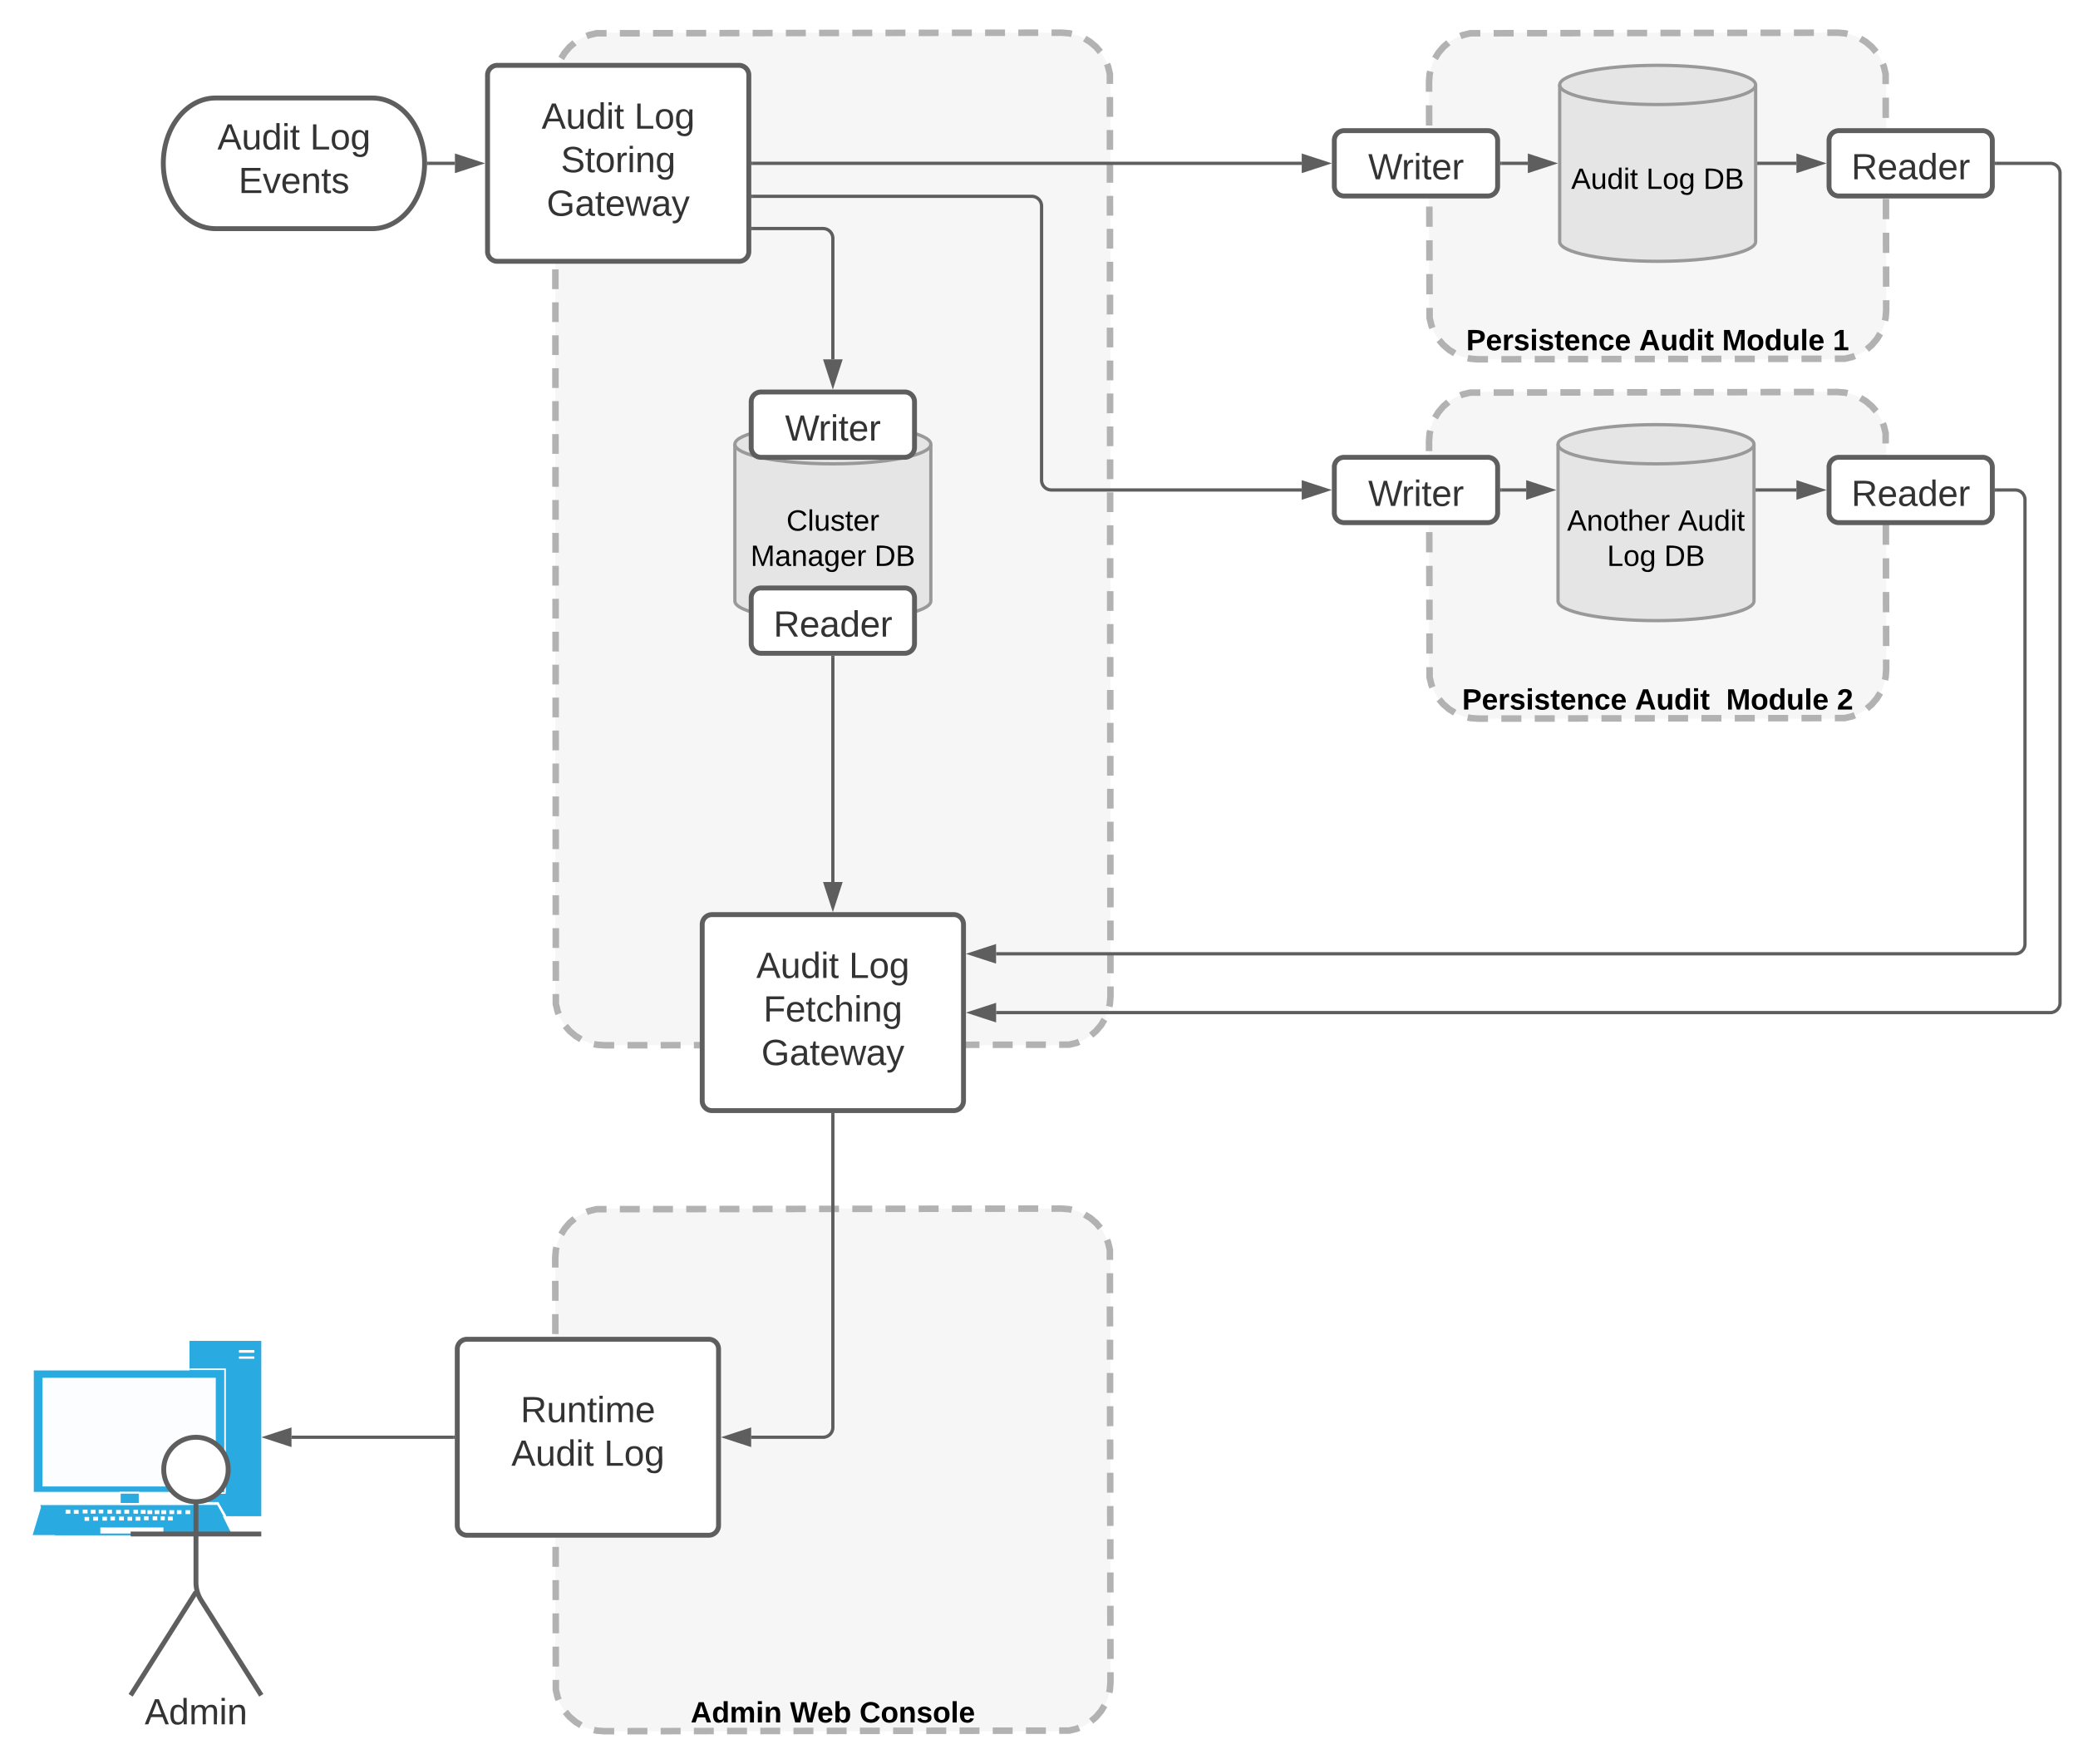 <svg xmlns="http://www.w3.org/2000/svg" xmlns:xlink="http://www.w3.org/1999/xlink" xmlns:lucid="lucid" width="1272.46" height="1080"><g transform="translate(60 -20)" lucid:page-tab-id="kVIkjtVrbhFq"><path d="M-1296 0h2656v1760h-2656z" fill="#fff"/><path d="M280 70a30 30 0 0 1 30-30h280a30 30 0 0 1 30 30v560a30 30 0 0 1-30 30H310a30 30 0 0 1-30-30z" fill="#e5e5e5" fill-opacity=".34"/><path d="M283.64 55.78l2.1-3.4 3.05-3.6 3.03-2.6m7.38-4.08l1.53-.63 4.58-1.1h6.1m8.14-.02h12.2m8.14-.03h12.2m8.13-.02l12.2-.02m8.15 0l12.2-.02m8.13 0l12.2-.03m8.14 0l12.2-.03m8.13 0l12.2-.02m8.14 0l12.2-.03m8.12 0l12.2-.03m8.14 0l12.2-.02m8.13 0l12.2-.03m8.13 0l12.2-.03m8.13 0l12.2-.02m8.14 0L590 40l4.7.37 1.6.38m7.92 2.9l3.4 2.08 3.6 3.06 2.6 3.03m4.08 7.38l.63 1.53 1.1 4.58v6.06m0 8.06l.02 12.1m0 8.07v12.1m.02 8.06v12.1m0 8.07l.02 12.1m0 8.06v12.1m0 8.06v12.1m.02 8.07v12.1m0 8.07l.02 12.1m0 8.07v12.1m.02 8.06v12.1m0 8.07l.02 12.1m0 8.07v12.1m.02 8.07v12.1m0 8.06l.02 12.1m0 8.07v12.1m.02 8.07v12.1m0 8.07l.02 12.1m0 8.07v12.1m.02 8.07v12.1m0 8.07l.02 12.1m0 8.08v12.1m.02 8.06v12.1m0 8.07l.02 12.1m0 8.08v12.1m.02 8.07v12.1m0 8.06l.02 12.12m0 8.06v12.1m.02 8.07V630l-.37 4.7-.38 1.6m-2.9 7.92l-2.08 3.4-3.06 3.6-3.03 2.6m-7.38 4.08l-1.53.63-4.58 1.1h-6.1m-8.14.02h-12.2m-8.14.03h-12.2m-8.13.02l-12.2.02m-8.15 0l-12.2.02m-8.13 0l-12.2.03m-8.14 0l-12.2.03m-8.13 0l-12.2.02m-8.14 0l-12.2.03m-8.12 0l-12.2.03m-8.14 0l-12.2.02m-8.13 0l-12.2.03m-8.13 0l-12.2.03m-8.13 0l-12.2.02m-8.14 0l-6.1.02-4.7-.37-1.6-.38m-7.92-2.9l-3.4-2.08-3.6-3.06-2.6-3.03m-4.08-7.38l-.63-1.53-1.1-4.58v-6.06m0-8.06l-.02-12.1m0-8.07v-12.1m-.02-8.06v-12.1m0-8.07l-.02-12.1m0-8.06v-12.1m0-8.06v-12.1m-.02-8.07v-12.1m0-8.07l-.02-12.1m0-8.07v-12.1m-.02-8.06v-12.1m0-8.07l-.02-12.1m0-8.07v-12.1m-.02-8.07v-12.1m0-8.06l-.02-12.1m0-8.07v-12.1m-.02-8.07v-12.1m0-8.07l-.02-12.1m0-8.07v-12.1m-.02-8.07v-12.1m0-8.07l-.02-12.1m0-8.08v-12.1m-.02-8.06v-12.1m0-8.07l-.02-12.1m0-8.08v-12.1m-.02-8.07v-12.1m0-8.06l-.02-12.12m0-8.06v-12.1m-.02-8.07V70l.37-4.7.38-1.6" stroke="#b2b2b2" stroke-width="4" fill="none"/><path d="M510 388c0 6.63-26.86 12-60 12s-60-5.37-60-12v-96c0-6.63 26.86-12 60-12s60 5.37 60 12z" stroke="#999" stroke-width="2" fill="#e5e5e5"/><path d="M510 292c0 6.63-26.86 12-60 12s-60-5.37-60-12" stroke="#999" stroke-width="2" fill="none"/><use xlink:href="#a" transform="matrix(1,0,0,1,395,309) translate(26.575 35.9)"/><use xlink:href="#b" transform="matrix(1,0,0,1,395,309) translate(4.575 57.5)"/><use xlink:href="#c" transform="matrix(1,0,0,1,395,309) translate(80.475 57.5)"/><path d="M815.06 70a30 30 0 0 1 30-30h220a30 30 0 0 1 30 30v140a30 30 0 0 1-30 30h-220a30 30 0 0 1-30-30z" fill="#e5e5e5" fill-opacity=".34"/><path d="M818.7 55.78l2.1-3.4 3.05-3.6 3.04-2.6m7.37-4.08l1.52-.63 4.57-1.1h6.13m8.17-.02l12.25-.02m8.18-.02h12.25m8.17-.02l12.26-.02m8.17 0l12.25-.03m8.18-.02h12.25m8.17-.02l12.26-.02m8.17-.02l12.25-.02m8.18 0l12.25-.03m8.18-.02l12.26-.02m8.17-.02l12.26-.02m8.18 0l6.12-.02 4.7.37 1.6.38m7.93 2.9l3.4 2.08 3.58 3.06 2.6 3.03m4.08 7.38l.63 1.53 1.1 4.58v6.2m.03 8.28l.03 12.4m.02 8.27l.04 12.4m.02 8.27l.03 12.4m.02 8.27l.02 12.4m.02 8.26l.03 12.4m.02 8.27l.03 12.4m.02 8.27v6.2l-.36 4.7-.4 1.6m-2.88 7.92l-2.1 3.4-3.04 3.6-3.05 2.6m-7.37 4.08l-1.53.63-4.57 1.1h-6.13m-8.17.02l-12.26.02m-8.17.02h-12.25m-8.18.02l-12.25.02m-8.17 0l-12.26.03m-8.17.02H961.5m-8.18.02l-12.25.02m-8.17.02l-12.26.02m-8.17 0l-12.25.03m-8.18.02l-12.25.02m-8.18.02l-12.26.02m-8.17 0l-6.14.02-4.7-.37-1.6-.38m-7.92-2.9l-3.4-2.08-3.6-3.06-2.6-3.03m-4.08-7.38l-.63-1.53-1.1-4.58v-6.2m-.03-8.28l-.04-12.4m-.02-8.27l-.03-12.4m0-8.27l-.04-12.4m-.02-8.27l-.03-12.4m-.02-8.26l-.03-12.4m-.02-8.27l-.03-12.4m-.02-8.27l-.02-6.2.37-4.7.4-1.6" stroke="#b2b2b2" stroke-width="4" fill="none"/><use xlink:href="#d" transform="matrix(1,0,0,1,820.063,45) translate(17.755 189.437)"/><use xlink:href="#e" transform="matrix(1,0,0,1,820.063,45) translate(123.655 189.437)"/><use xlink:href="#f" transform="matrix(1,0,0,1,820.063,45) translate(174.455 189.437)"/><use xlink:href="#g" transform="matrix(1,0,0,1,820.063,45) translate(242.255 189.437)"/><path d="M815.06 290a30 30 0 0 1 30-30h220a30 30 0 0 1 30 30v140a30 30 0 0 1-30 30h-220a30 30 0 0 1-30-30z" fill="#e5e5e5" fill-opacity=".34"/><path d="M818.7 275.78l2.1-3.4 3.05-3.6 3.04-2.6m7.37-4.08l1.52-.63 4.57-1.1h6.13m8.17-.02l12.25-.02m8.18-.02h12.25m8.17-.02l12.26-.02m8.17 0l12.25-.03m8.18-.02h12.25m8.17-.02l12.26-.02m8.17-.02l12.25-.02m8.18 0l12.25-.03m8.18-.02l12.26-.02m8.17-.02l12.26-.02m8.18 0l6.12-.02 4.7.37 1.6.38m7.93 2.9l3.4 2.08 3.58 3.06 2.6 3.03m4.08 7.38l.63 1.53 1.1 4.58v6.2m.03 8.28l.03 12.4m.02 8.27l.04 12.4m.02 8.27l.03 12.4m.02 8.27l.02 12.4m.02 8.26l.03 12.4m.02 8.27l.03 12.4m.02 8.27v6.2l-.36 4.7-.4 1.6m-2.88 7.92l-2.1 3.4-3.04 3.6-3.05 2.6m-7.37 4.08l-1.53.63-4.57 1.1h-6.13m-8.17.02l-12.26.02m-8.17.02h-12.25m-8.18.02l-12.25.02m-8.17 0l-12.26.03m-8.17.02H961.5m-8.18.02l-12.25.02m-8.17.02l-12.26.02m-8.17 0l-12.25.03m-8.18.02l-12.25.02m-8.18.02l-12.26.02m-8.17 0l-6.14.02-4.7-.37-1.6-.38m-7.92-2.9l-3.4-2.08-3.6-3.06-2.6-3.03m-4.08-7.38l-.63-1.53-1.1-4.58v-6.2m-.03-8.28l-.04-12.4m-.02-8.27l-.03-12.4m0-8.27l-.04-12.4m-.02-8.27l-.03-12.4m-.02-8.26l-.03-12.4m-.02-8.27l-.03-12.4m-.02-8.27l-.02-6.2.37-4.7.4-1.6" stroke="#b2b2b2" stroke-width="4" fill="none"/><use xlink:href="#d" transform="matrix(1,0,0,1,820.063,265) translate(15.255 189.437)"/><use xlink:href="#h" transform="matrix(1,0,0,1,820.063,265) translate(121.155 189.437)"/><use xlink:href="#f" transform="matrix(1,0,0,1,820.063,265) translate(176.955 189.437)"/><use xlink:href="#i" transform="matrix(1,0,0,1,820.063,265) translate(244.755 189.437)"/><path d="M238.54 66a6 6 0 0 1 6-6h148a6 6 0 0 1 6 6v108a6 6 0 0 1-6 6h-148a6 6 0 0 1-6-6z" stroke="#5e5e5e" stroke-width="3" fill="#fff"/><use xlink:href="#j" transform="matrix(1,0,0,1,250.537,72) translate(21.117 26.778)"/><use xlink:href="#k" transform="matrix(1,0,0,1,250.537,72) translate(77.846 26.778)"/><use xlink:href="#l" transform="matrix(1,0,0,1,250.537,72) translate(32.877 53.444)"/><use xlink:href="#m" transform="matrix(1,0,0,1,250.537,72) translate(24.204 80.111)"/><path d="M401.03 159.93H444a6 6 0 0 1 6 6v74.1" stroke="#5e5e5e" stroke-width="2" fill="none"/><path d="M401.05 160.93h-1.02v-2h1.02z" stroke="#5e5e5e" stroke-width=".05" fill="#5e5e5e"/><path d="M450 255.3l-4.64-14.27h9.28z" stroke="#5e5e5e" stroke-width="2" fill="#5e5e5e"/><path d="M1015.06 168c0 6.63-26.86 12-60 12-33.13 0-60-5.37-60-12V72c0-6.63 26.87-12 60-12 33.14 0 60 5.37 60 12z" stroke="#999" stroke-width="2" fill="#e5e5e5"/><path d="M1015.06 72c0 6.63-26.86 12-60 12-33.13 0-60-5.37-60-12" stroke="#999" stroke-width="2" fill="none"/><use xlink:href="#n" transform="matrix(1,0,0,1,900.063,89) translate(2.05 46.65)"/><use xlink:href="#o" transform="matrix(1,0,0,1,900.063,89) translate(48 46.65)"/><use xlink:href="#p" transform="matrix(1,0,0,1,900.063,89) translate(83 46.65)"/><path d="M1014.06 388c0 6.63-26.86 12-60 12s-60-5.37-60-12v-96c0-6.63 26.86-12 60-12s60 5.37 60 12z" stroke="#999" stroke-width="2" fill="#e5e5e5"/><path d="M1014.06 292c0 6.63-26.86 12-60 12s-60-5.37-60-12" stroke="#999" stroke-width="2" fill="none"/><use xlink:href="#q" transform="matrix(1,0,0,1,899.058,309) translate(0.55 35.9)"/><use xlink:href="#r" transform="matrix(1,0,0,1,899.058,309) translate(68.5 35.9)"/><use xlink:href="#o" transform="matrix(1,0,0,1,899.058,309) translate(25.025 57.5)"/><use xlink:href="#p" transform="matrix(1,0,0,1,899.058,309) translate(60.025 57.5)"/><path d="M757.07 106a6 6 0 0 1 6-6h88a6 6 0 0 1 6 6v28a6 6 0 0 1-6 6h-88a6 6 0 0 1-6-6z" stroke="#5e5e5e" stroke-width="3" fill="#fff"/><use xlink:href="#s" transform="matrix(1,0,0,1,769.073,112) translate(8.71 17.778)"/><path d="M757.07 306a6 6 0 0 1 6-6h88a6 6 0 0 1 6 6v28a6 6 0 0 1-6 6h-88a6 6 0 0 1-6-6z" stroke="#5e5e5e" stroke-width="3" fill="#fff"/><use xlink:href="#s" transform="matrix(1,0,0,1,769.073,312) translate(8.71 17.778)"/><path d="M859.54 320h15.02" stroke="#5e5e5e" stroke-width="2" fill="none"/><path d="M859.56 321h-1.02v-2h1.02z" stroke="#5e5e5e" stroke-width=".05" fill="#5e5e5e"/><path d="M889.82 320l-14.26 4.64v-9.28z" stroke="#5e5e5e" stroke-width="2" fill="#5e5e5e"/><path d="M859.54 120h16.02" stroke="#5e5e5e" stroke-width="2" fill="none"/><path d="M859.56 121h-1.02v-2h1.02z" stroke="#5e5e5e" stroke-width=".05" fill="#5e5e5e"/><path d="M890.83 120l-14.27 4.64v-9.28z" stroke="#5e5e5e" stroke-width="2" fill="#5e5e5e"/><path d="M401 120h336.1" stroke="#5e5e5e" stroke-width="2" fill="none"/><path d="M401.03 121H400v-2h1.03z" stroke="#5e5e5e" stroke-width=".05" fill="#5e5e5e"/><path d="M752.37 120l-14.26 4.64v-9.28z" stroke="#5e5e5e" stroke-width="2" fill="#5e5e5e"/><path d="M401 140.2h170.8a6 6 0 0 1 6 6V314a6 6 0 0 0 6 6h153.3" stroke="#5e5e5e" stroke-width="2" fill="none"/><path d="M401.04 141.2H400v-2h1.04z" stroke="#5e5e5e" stroke-width=".05" fill="#5e5e5e"/><path d="M752.37 320l-14.26 4.64v-9.28z" stroke="#5e5e5e" stroke-width="2" fill="#5e5e5e"/><path d="M168 80c17.67 0 32 17.9 32 40s-14.33 40-32 40H72c-17.67 0-32-17.9-32-40s14.33-40 32-40z" stroke="#5e5e5e" stroke-width="3" fill="#fff"/><use xlink:href="#t" transform="matrix(1,0,0,1,45,85) translate(28.122 26.528)"/><use xlink:href="#u" transform="matrix(1,0,0,1,45,85) translate(84.851 26.528)"/><use xlink:href="#v" transform="matrix(1,0,0,1,45,85) translate(41.054 53.194)"/><path d="M202.5 120h16.07" stroke="#5e5e5e" stroke-width="2" fill="none"/><path d="M202.53 121h-1.1l.07-.98-.03-1.02h1.06z" stroke="#5e5e5e" stroke-width=".05" fill="#5e5e5e"/><path d="M233.84 120l-14.27 4.64v-9.28z" stroke="#5e5e5e" stroke-width="2" fill="#5e5e5e"/><path d="M1060 106a6 6 0 0 1 6-6h88a6 6 0 0 1 6 6v28a6 6 0 0 1-6 6h-88a6 6 0 0 1-6-6z" stroke="#5e5e5e" stroke-width="3" fill="#fff"/><use xlink:href="#w" transform="matrix(1,0,0,1,1072,112) translate(1.642 17.778)"/><path d="M400 266a6 6 0 0 1 6-6h88a6 6 0 0 1 6 6v28a6 6 0 0 1-6 6h-88a6 6 0 0 1-6-6z" stroke="#5e5e5e" stroke-width="3" fill="#fff"/><use xlink:href="#s" transform="matrix(1,0,0,1,412,272) translate(8.71 17.778)"/><path d="M1060 306a6 6 0 0 1 6-6h88a6 6 0 0 1 6 6v28a6 6 0 0 1-6 6h-88a6 6 0 0 1-6-6z" stroke="#5e5e5e" stroke-width="3" fill="#fff"/><use xlink:href="#w" transform="matrix(1,0,0,1,1072,312) translate(1.642 17.778)"/><path d="M400 386a6 6 0 0 1 6-6h88a6 6 0 0 1 6 6v28a6 6 0 0 1-6 6h-88a6 6 0 0 1-6-6z" stroke="#5e5e5e" stroke-width="3" fill="#fff"/><use xlink:href="#w" transform="matrix(1,0,0,1,412,392) translate(1.642 17.778)"/><path d="M1162.46 320H1174a6 6 0 0 1 6 6v272a6 6 0 0 1-6 6H549.94" stroke="#5e5e5e" stroke-width="2" fill="none"/><path d="M1162.5 321h-1.03v-2h1.02z" stroke="#5e5e5e" stroke-width=".05" fill="#5e5e5e"/><path d="M534.67 604l14.27-4.63v9.27z" stroke="#5e5e5e" stroke-width="2" fill="#5e5e5e"/><path d="M1162.46 120h33a6 6 0 0 1 6 6v508a6 6 0 0 1-6 6h-645.5" stroke="#5e5e5e" stroke-width="2" fill="none"/><path d="M1162.5 121h-1.03v-2h1.02z" stroke="#5e5e5e" stroke-width=".05" fill="#5e5e5e"/><path d="M534.7 640l14.27-4.64v9.28z" stroke="#5e5e5e" stroke-width="2" fill="#5e5e5e"/><path d="M370 586a6 6 0 0 1 6-6h148a6 6 0 0 1 6 6v108a6 6 0 0 1-6 6H376a6 6 0 0 1-6-6z" stroke="#5e5e5e" stroke-width="3" fill="#fff"/><use xlink:href="#j" transform="matrix(1,0,0,1,382,592) translate(21.117 26.778)"/><use xlink:href="#k" transform="matrix(1,0,0,1,382,592) translate(77.846 26.778)"/><use xlink:href="#x" transform="matrix(1,0,0,1,382,592) translate(25.469 53.444)"/><use xlink:href="#m" transform="matrix(1,0,0,1,382,592) translate(24.204 80.111)"/><path d="M450 422.46v137.57" stroke="#5e5e5e" stroke-width="2" fill="none"/><path d="M451 422.5h-2v-1.04h2z" stroke="#5e5e5e" stroke-width=".05" fill="#5e5e5e"/><path d="M450 575.3l-4.64-14.27h9.28z" stroke="#5e5e5e" stroke-width="2" fill="#5e5e5e"/><path d="M280 790a30 30 0 0 1 30-30h280a30 30 0 0 1 30 30v260a30 30 0 0 1-30 30H310a30 30 0 0 1-30-30z" fill="#e5e5e5" fill-opacity=".34"/><path d="M283.64 775.78l2.1-3.4 3.05-3.6 3.03-2.6m7.38-4.08l1.53-.63 4.58-1.1h6.1m8.14-.02h12.2m8.14-.03h12.2m8.13-.02l12.2-.02m8.15 0l12.2-.02m8.13 0l12.2-.03m8.14 0l12.2-.03m8.13 0l12.2-.02m8.14 0l12.2-.03m8.12 0l12.2-.03m8.14 0l12.2-.02m8.13 0l12.2-.03m8.13 0l12.2-.03m8.13 0l12.2-.02m8.14 0l6.1-.02 4.7.37 1.6.38m7.92 2.9l3.4 2.08 3.6 3.06 2.6 3.03m4.08 7.38l.63 1.53 1.1 4.58v6.12m.02 8.14l.02 12.22m0 8.14l.03 12.22m0 8.14l.02 12.22m.02 8.14v12.22m.02 8.14l.02 12.22m0 8.14l.03 12.22m.02 8.15l.02 12.2m0 8.16l.03 12.2m0 8.15l.02 12.2m0 8.16l.02 12.23m0 8.14l.03 12.22m0 8.13l.03 12.22m0 8.14l.02 6.1-.37 4.7-.38 1.6m-2.9 7.92l-2.08 3.4-3.06 3.6-3.03 2.6m-7.38 4.08l-1.53.63-4.58 1.1h-6.1m-8.14.02h-12.2m-8.14.03h-12.2m-8.13.02l-12.2.02m-8.15 0l-12.2.02m-8.13 0l-12.2.03m-8.14 0l-12.2.03m-8.13 0l-12.2.02m-8.14 0l-12.2.03m-8.12 0l-12.2.03m-8.14 0l-12.2.02m-8.13 0l-12.2.03m-8.13 0l-12.2.03m-8.13 0l-12.2.02m-8.14 0l-6.1.02-4.7-.37-1.6-.38m-7.92-2.9l-3.4-2.08-3.6-3.06-2.6-3.03m-4.08-7.38l-.63-1.53-1.1-4.58v-6.12m-.02-8.14l-.02-12.22m0-8.14l-.03-12.22m0-8.14l-.02-12.22m-.02-8.14v-12.22m-.02-8.14l-.02-12.22m0-8.14l-.03-12.22m-.02-8.15l-.02-12.2m0-8.16l-.03-12.2m0-8.15l-.02-12.2m0-8.16l-.02-12.23m0-8.14l-.03-12.22m0-8.13l-.03-12.22m0-8.14L280 790l.37-4.7.38-1.6" stroke="#b2b2b2" stroke-width="4" fill="none"/><use xlink:href="#y" transform="matrix(1,0,0,1,285,765) translate(77.905 309.629)"/><use xlink:href="#z" transform="matrix(1,0,0,1,285,765) translate(138.755 309.629)"/><use xlink:href="#A" transform="matrix(1,0,0,1,285,765) translate(181.305 309.629)"/><path d="M220 846a6 6 0 0 1 6-6h148a6 6 0 0 1 6 6v108a6 6 0 0 1-6 6H226a6 6 0 0 1-6-6z" stroke="#5e5e5e" stroke-width="3" fill="#fff"/><use xlink:href="#B" transform="matrix(1,0,0,1,232,852) translate(26.735 38.778)"/><use xlink:href="#C" transform="matrix(1,0,0,1,232,852) translate(21.117 65.444)"/><use xlink:href="#D" transform="matrix(1,0,0,1,232,852) translate(77.846 65.444)"/><path d="M450 702.46V894a6 6 0 0 1-6 6h-44.03" stroke="#5e5e5e" stroke-width="2" fill="none"/><path d="M451 702.5h-2v-1.04h2z" stroke="#5e5e5e" stroke-width=".05" fill="#5e5e5e"/><path d="M384.7 900l14.27-4.64v9.28z" stroke="#5e5e5e" stroke-width="2" fill="#5e5e5e"/><path d="M13.9 933.34h11.06v8.2H13.9v-8.2zM56.04 841H100v107.34H56.04V841z" fill="#29aae1"/><path d="M-39.3 859.1H77.04v74.36H-39.3V859.1z" fill="#29aae1"/><path d="M-33.98 863.6H72.14v66.53H-33.98V863.6z" fill="#fff" fill-opacity=".98"/><path d="M-34.68 942.15H71.3l-5.18 17.73H-40l5.32-17.73z" fill="#29aae1"/><path d="M-35.38 941.55h108.5l9.1 18.45h-108.5l-9.1-18.45z" fill="#29aae1"/><path d="M1.44 955.24h38.64v3.7H1.44v-3.7zM-19.84 944.4h2.94v2.4h-2.94v-2.4zM-14.8 944.53h2.94v2.38h-2.94v-2.37zM-8.22 948.8h2.8v2.4h-2.8v-2.4zM-9.34 944.3h2.94v2.37h-2.94v-2.38zM-4.44 944.4h2.94v2.4h-2.94v-2.4zM.46 944.3h2.8v2.37H.46v-2.38zM30.28 944.65h2.94v2.38h-2.94v-2.38zM34.76 944.65h2.8v2.38h-2.8v-2.38zM38.82 944.65h2.94v2.38h-2.94v-2.38zM43.72 944.65h2.94v2.38h-2.94v-2.38zM48.34 944.65h2.8v2.38h-2.8v-2.38zM42.88 948.58h2.94v2.38h-2.94v-2.38zM53.52 944.65h2.94v2.38h-2.94v-2.38zM-2.9 948.7H.04v2.38H-2.9v-2.38zM2.7 948.7h2.8v2.38H2.7v-2.38zM38.4 948.46h2.52v2.38H38.4v-2.38zM33.5 948.46h2.8v2.38h-2.8v-2.38zM5.78 944.4h2.8v2.4h-2.8v-2.4zM11.1 944.53h2.94v2.38H11.1v-2.37zM16.14 944.4h2.94v2.4h-2.94v-2.4zM21.74 944.4h2.8v2.4h-2.8v-2.4zM26.22 944.53h2.94v2.38h-2.94v-2.37zM7.6 948.58h2.8v2.38H7.6v-2.38zM12.92 948.58h2.94v2.38h-2.94v-2.38zM18.1 948.7h2.8v2.38h-2.8v-2.38zM23 948.7h2.94v2.38H23v-2.38zM28.18 948.46h2.8v2.38h-2.8v-2.38z" fill="#fff"/><path d="M-39.86 959.88l122.08-.36-8.68-17.97-108.08.12-5.32 18.2z" fill="none"/><path d="M87.12 846.6h7.84c.84 0 .84 0 .84.83s0 .83-.84.83h-7.84c-.84 0-.84 0-.84-.83 0-.84 0-.84.84-.84zM87.12 850.52h7.98c.7 0 .7 0 .7.7 0 .73 0 .73-.7.73h-7.98c-.84 0-.84 0-.84-.72 0-.7 0-.7.84-.7zM56.18 857.9h21.14v.95H56.18v-.95zM77.32 857.9h.98v75.8h-.98v-75.8z" fill="#fff"/><path d="M56.04 933.58h22.12v1.07H56.04v-1.07zM56.18 939.65h16.94c.84 0 .84 0 .84.83 0 .96 0 .96-.84.96H56.18c-.84 0-.84 0-.84-.96 0-.83 0-.83.84-.83z" fill="#fff"/><path d="M73.82 939.9l4.76 8.2-1.4.83-4.62-8.33 1.26-.7zM13.34 933.34h11.9v1.2h-11.9v-1.2zM13.76 940.25H25.1v1.3H13.76v-1.3z" fill="#fff"/><path d="M217.54 900H118.5" stroke="#5e5e5e" stroke-width="2" fill="none"/><path d="M218.54 901h-1.03v-2h1.04z" stroke="#5e5e5e" stroke-width=".05" fill="#5e5e5e"/><path d="M103.24 900l14.26-4.64v9.28z" stroke="#5e5e5e" stroke-width="2" fill="#5e5e5e"/><path d="M79.75 919.75c0 10.9-8.84 19.75-19.75 19.75-10.9 0-19.75-8.84-19.75-19.75C40.25 908.85 49.1 900 60 900c10.9 0 19.75 8.84 19.75 19.75z" stroke="#5e5e5e" stroke-width="3" fill="#fff"/><path d="M60 939.5v49.3a20.7 20.7 0 0 0 3.2 11.07L100 1058m-40-63.2L20 1058m0-98.75h80" stroke="#5e5e5e" stroke-width="3" fill="none"/><path d="M20 906a6 6 0 0 1 6-6h68a6 6 0 0 1 6 6v168a6 6 0 0 1-6 6H26a6 6 0 0 1-6-6z" fill="none"/><g><use xlink:href="#E" transform="matrix(1,0,0,1,-60,1058) translate(88.58 17.778)"/></g><path d="M1016.06 320h23.97" stroke="#5e5e5e" stroke-width="2" fill="none"/><path d="M1016.08 321h-1.02v-2h1.02z" stroke="#5e5e5e" stroke-width=".05" fill="#5e5e5e"/><path d="M1055.3 320l-14.27 4.64v-9.28z" stroke="#5e5e5e" stroke-width="2" fill="#5e5e5e"/><path d="M1017.06 120h22.97" stroke="#5e5e5e" stroke-width="2" fill="none"/><path d="M1017.1 121h-1.04v-2h1.03z" stroke="#5e5e5e" stroke-width=".05" fill="#5e5e5e"/><path d="M1055.3 120l-14.27 4.64v-9.28z" stroke="#5e5e5e" stroke-width="2" fill="#5e5e5e"/><defs><path d="M212-179c-10-28-35-45-73-45-59 0-87 40-87 99 0 60 29 101 89 101 43 0 62-24 78-52l27 14C228-24 195 4 139 4 59 4 22-46 18-125c-6-104 99-153 187-111 19 9 31 26 39 46" id="F"/><path d="M24 0v-261h32V0H24" id="G"/><path d="M84 4C-5 8 30-112 23-190h32v120c0 31 7 50 39 49 72-2 45-101 50-169h31l1 190h-30c-1-10 1-25-2-33-11 22-28 36-60 37" id="H"/><path d="M135-143c-3-34-86-38-87 0 15 53 115 12 119 90S17 21 10-45l28-5c4 36 97 45 98 0-10-56-113-15-118-90-4-57 82-63 122-42 12 7 21 19 24 35" id="I"/><path d="M59-47c-2 24 18 29 38 22v24C64 9 27 4 27-40v-127H5v-23h24l9-43h21v43h35v23H59v120" id="J"/><path d="M100-194c63 0 86 42 84 106H49c0 40 14 67 53 68 26 1 43-12 49-29l28 8c-11 28-37 45-77 45C44 4 14-33 15-96c1-61 26-98 85-98zm52 81c6-60-76-77-97-28-3 7-6 17-6 28h103" id="K"/><path d="M114-163C36-179 61-72 57 0H25l-1-190h30c1 12-1 29 2 39 6-27 23-49 58-41v29" id="L"/><g id="a"><use transform="matrix(0.05,0,0,0.05,0,0)" xlink:href="#F"/><use transform="matrix(0.05,0,0,0.05,12.95,0)" xlink:href="#G"/><use transform="matrix(0.05,0,0,0.05,16.9,0)" xlink:href="#H"/><use transform="matrix(0.05,0,0,0.05,26.9,0)" xlink:href="#I"/><use transform="matrix(0.05,0,0,0.05,35.9,0)" xlink:href="#J"/><use transform="matrix(0.05,0,0,0.05,40.9,0)" xlink:href="#K"/><use transform="matrix(0.05,0,0,0.05,50.9,0)" xlink:href="#L"/></g><path d="M240 0l2-218c-23 76-54 145-80 218h-23L58-218 59 0H30v-248h44l77 211c21-75 51-140 76-211h43V0h-30" id="M"/><path d="M141-36C126-15 110 5 73 4 37 3 15-17 15-53c-1-64 63-63 125-63 3-35-9-54-41-54-24 1-41 7-42 31l-33-3c5-37 33-52 76-52 45 0 72 20 72 64v82c-1 20 7 32 28 27v20c-31 9-61-2-59-35zM48-53c0 20 12 33 32 33 41-3 63-29 60-74-43 2-92-5-92 41" id="N"/><path d="M117-194c89-4 53 116 60 194h-32v-121c0-31-8-49-39-48C34-167 62-67 57 0H25l-1-190h30c1 10-1 24 2 32 11-22 29-35 61-36" id="O"/><path d="M177-190C167-65 218 103 67 71c-23-6-38-20-44-43l32-5c15 47 100 32 89-28v-30C133-14 115 1 83 1 29 1 15-40 15-95c0-56 16-97 71-98 29-1 48 16 59 35 1-10 0-23 2-32h30zM94-22c36 0 50-32 50-73 0-42-14-75-50-75-39 0-46 34-46 75s6 73 46 73" id="P"/><g id="b"><use transform="matrix(0.05,0,0,0.05,0,0)" xlink:href="#M"/><use transform="matrix(0.05,0,0,0.05,14.95,0)" xlink:href="#N"/><use transform="matrix(0.05,0,0,0.05,24.95,0)" xlink:href="#O"/><use transform="matrix(0.05,0,0,0.05,34.95,0)" xlink:href="#N"/><use transform="matrix(0.05,0,0,0.05,44.95,0)" xlink:href="#P"/><use transform="matrix(0.05,0,0,0.05,54.95,0)" xlink:href="#K"/><use transform="matrix(0.05,0,0,0.05,64.95,0)" xlink:href="#L"/></g><path d="M30-248c118-7 216 8 213 122C240-48 200 0 122 0H30v-248zM63-27c89 8 146-16 146-99s-60-101-146-95v194" id="Q"/><path d="M160-131c35 5 61 23 61 61C221 17 115-2 30 0v-248c76 3 177-17 177 60 0 33-19 50-47 57zm-97-11c50-1 110 9 110-42 0-47-63-36-110-37v79zm0 115c55-2 124 14 124-45 0-56-70-42-124-44v89" id="R"/><g id="c"><use transform="matrix(0.05,0,0,0.05,0,0)" xlink:href="#Q"/><use transform="matrix(0.05,0,0,0.05,12.95,0)" xlink:href="#R"/></g><path d="M24-248c93 1 206-16 204 79-1 75-69 88-152 82V0H24v-248zm52 121c47 0 100 7 100-41 0-47-54-39-100-39v80" id="S"/><path d="M185-48c-13 30-37 53-82 52C43 2 14-33 14-96s30-98 90-98c62 0 83 45 84 108H66c0 31 8 55 39 56 18 0 30-7 34-22zm-45-69c5-46-57-63-70-21-2 6-4 13-4 21h74" id="T"/><path d="M135-150c-39-12-60 13-60 57V0H25l-1-190h47c2 13-1 29 3 40 6-28 27-53 61-41v41" id="U"/><path d="M137-138c1-29-70-34-71-4 15 46 118 7 119 86 1 83-164 76-172 9l43-7c4 19 20 25 44 25 33 8 57-30 24-41C81-84 22-81 20-136c-2-80 154-74 161-7" id="V"/><path d="M25-224v-37h50v37H25zM25 0v-190h50V0H25" id="W"/><path d="M115-3C79 11 28 4 28-45v-112H4v-33h27l15-45h31v45h36v33H77v99c-1 23 16 31 38 25v30" id="X"/><path d="M135-194c87-1 58 113 63 194h-50c-7-57 23-157-34-157-59 0-34 97-39 157H25l-1-190h47c2 12-1 28 3 38 12-26 28-41 61-42" id="Y"/><path d="M190-63c-7 42-38 67-86 67-59 0-84-38-90-98-12-110 154-137 174-36l-49 2c-2-19-15-32-35-32-30 0-35 28-38 64-6 74 65 87 74 30" id="Z"/><g id="d"><use transform="matrix(0.05,0,0,0.05,0,0)" xlink:href="#S"/><use transform="matrix(0.05,0,0,0.05,12,0)" xlink:href="#T"/><use transform="matrix(0.05,0,0,0.05,22,0)" xlink:href="#U"/><use transform="matrix(0.05,0,0,0.05,29,0)" xlink:href="#V"/><use transform="matrix(0.05,0,0,0.05,39,0)" xlink:href="#W"/><use transform="matrix(0.05,0,0,0.05,44,0)" xlink:href="#V"/><use transform="matrix(0.05,0,0,0.05,54,0)" xlink:href="#X"/><use transform="matrix(0.05,0,0,0.05,59.95,0)" xlink:href="#T"/><use transform="matrix(0.05,0,0,0.05,69.95,0)" xlink:href="#Y"/><use transform="matrix(0.05,0,0,0.05,80.9,0)" xlink:href="#Z"/><use transform="matrix(0.05,0,0,0.05,90.9,0)" xlink:href="#T"/></g><path d="M199 0l-22-63H83L61 0H9l90-248h61L250 0h-51zm-33-102l-36-108c-10 38-24 72-36 108h72" id="aa"/><path d="M85 4C-2 5 27-109 22-190h50c7 57-23 150 33 157 60-5 35-97 40-157h50l1 190h-47c-2-12 1-28-3-38-12 25-28 42-61 42" id="ab"/><path d="M88-194c31-1 46 15 58 34l-1-101h50l1 261h-48c-2-10 0-23-3-31C134-8 116 4 84 4 32 4 16-41 15-95c0-56 19-97 73-99zm17 164c33 0 40-30 41-66 1-37-9-64-41-64s-38 30-39 65c0 43 13 65 39 65" id="ac"/><g id="e"><use transform="matrix(0.05,0,0,0.05,0,0)" xlink:href="#aa"/><use transform="matrix(0.05,0,0,0.05,12.95,0)" xlink:href="#ab"/><use transform="matrix(0.05,0,0,0.05,23.9,0)" xlink:href="#ac"/><use transform="matrix(0.05,0,0,0.05,34.85,0)" xlink:href="#W"/><use transform="matrix(0.05,0,0,0.05,39.85,0)" xlink:href="#X"/></g><path d="M230 0l2-204L168 0h-37L68-204 70 0H24v-248h70l56 185 57-185h69V0h-46" id="ad"/><path d="M110-194c64 0 96 36 96 99 0 64-35 99-97 99-61 0-95-36-95-99 0-62 34-99 96-99zm-1 164c35 0 45-28 45-65 0-40-10-65-43-65-34 0-45 26-45 65 0 36 10 65 43 65" id="ae"/><path d="M25 0v-261h50V0H25" id="af"/><g id="f"><use transform="matrix(0.05,0,0,0.05,0,0)" xlink:href="#ad"/><use transform="matrix(0.05,0,0,0.05,14.95,0)" xlink:href="#ae"/><use transform="matrix(0.05,0,0,0.05,25.9,0)" xlink:href="#ac"/><use transform="matrix(0.05,0,0,0.05,36.85,0)" xlink:href="#ab"/><use transform="matrix(0.05,0,0,0.05,47.8,0)" xlink:href="#af"/><use transform="matrix(0.05,0,0,0.05,52.8,0)" xlink:href="#T"/></g><path d="M23 0v-37h61v-169l-59 37v-38l62-41h46v211h57V0H23" id="ag"/><use transform="matrix(0.05,0,0,0.05,0,0)" xlink:href="#ag" id="g"/><g id="h"><use transform="matrix(0.05,0,0,0.05,0,0)" xlink:href="#aa"/><use transform="matrix(0.05,0,0,0.05,12.95,0)" xlink:href="#ab"/><use transform="matrix(0.05,0,0,0.05,23.9,0)" xlink:href="#ac"/><use transform="matrix(0.05,0,0,0.05,34.85,0)" xlink:href="#W"/><use transform="matrix(0.05,0,0,0.05,39.85,0)" xlink:href="#X"/></g><path d="M182-182c0 78-84 86-111 141h115V0H12c-6-101 99-100 120-180 1-22-12-31-33-32-23 0-32 14-35 34l-49-3c5-45 32-70 84-70 51 0 83 22 83 69" id="ah"/><use transform="matrix(0.05,0,0,0.05,0,0)" xlink:href="#ah" id="i"/><path fill="#333" d="M205 0l-28-72H64L36 0H1l101-248h38L239 0h-34zm-38-99l-47-123c-12 45-31 82-46 123h93" id="ai"/><path fill="#333" d="M84 4C-5 8 30-112 23-190h32v120c0 31 7 50 39 49 72-2 45-101 50-169h31l1 190h-30c-1-10 1-25-2-33-11 22-28 36-60 37" id="aj"/><path fill="#333" d="M85-194c31 0 48 13 60 33l-1-100h32l1 261h-30c-2-10 0-23-3-31C134-8 116 4 85 4 32 4 16-35 15-94c0-66 23-100 70-100zm9 24c-40 0-46 34-46 75 0 40 6 74 45 74 42 0 51-32 51-76 0-42-9-74-50-73" id="ak"/><path fill="#333" d="M24-231v-30h32v30H24zM24 0v-190h32V0H24" id="al"/><path fill="#333" d="M59-47c-2 24 18 29 38 22v24C64 9 27 4 27-40v-127H5v-23h24l9-43h21v43h35v23H59v120" id="am"/><g id="j"><use transform="matrix(0.062,0,0,0.062,0,0)" xlink:href="#ai"/><use transform="matrix(0.062,0,0,0.062,14.815,0)" xlink:href="#aj"/><use transform="matrix(0.062,0,0,0.062,27.16,0)" xlink:href="#ak"/><use transform="matrix(0.062,0,0,0.062,39.506,0)" xlink:href="#al"/><use transform="matrix(0.062,0,0,0.062,44.383,0)" xlink:href="#am"/></g><path fill="#333" d="M30 0v-248h33v221h125V0H30" id="an"/><path fill="#333" d="M100-194c62-1 85 37 85 99 1 63-27 99-86 99S16-35 15-95c0-66 28-99 85-99zM99-20c44 1 53-31 53-75 0-43-8-75-51-75s-53 32-53 75 10 74 51 75" id="ao"/><path fill="#333" d="M177-190C167-65 218 103 67 71c-23-6-38-20-44-43l32-5c15 47 100 32 89-28v-30C133-14 115 1 83 1 29 1 15-40 15-95c0-56 16-97 71-98 29-1 48 16 59 35 1-10 0-23 2-32h30zM94-22c36 0 50-32 50-73 0-42-14-75-50-75-39 0-46 34-46 75s6 73 46 73" id="ap"/><g id="k"><use transform="matrix(0.062,0,0,0.062,0,0)" xlink:href="#an"/><use transform="matrix(0.062,0,0,0.062,12.346,0)" xlink:href="#ao"/><use transform="matrix(0.062,0,0,0.062,24.691,0)" xlink:href="#ap"/></g><path fill="#333" d="M185-189c-5-48-123-54-124 2 14 75 158 14 163 119 3 78-121 87-175 55-17-10-28-26-33-46l33-7c5 56 141 63 141-1 0-78-155-14-162-118-5-82 145-84 179-34 5 7 8 16 11 25" id="aq"/><path fill="#333" d="M114-163C36-179 61-72 57 0H25l-1-190h30c1 12-1 29 2 39 6-27 23-49 58-41v29" id="ar"/><path fill="#333" d="M117-194c89-4 53 116 60 194h-32v-121c0-31-8-49-39-48C34-167 62-67 57 0H25l-1-190h30c1 10-1 24 2 32 11-22 29-35 61-36" id="as"/><g id="l"><use transform="matrix(0.062,0,0,0.062,0,0)" xlink:href="#aq"/><use transform="matrix(0.062,0,0,0.062,14.815,0)" xlink:href="#am"/><use transform="matrix(0.062,0,0,0.062,20.988,0)" xlink:href="#ao"/><use transform="matrix(0.062,0,0,0.062,33.333,0)" xlink:href="#ar"/><use transform="matrix(0.062,0,0,0.062,40.679,0)" xlink:href="#al"/><use transform="matrix(0.062,0,0,0.062,45.556,0)" xlink:href="#as"/><use transform="matrix(0.062,0,0,0.062,57.901,0)" xlink:href="#ap"/></g><path fill="#333" d="M143 4C61 4 22-44 18-125c-5-107 100-154 193-111 17 8 29 25 37 43l-32 9c-13-25-37-40-76-40-61 0-88 39-88 99 0 61 29 100 91 101 35 0 62-11 79-27v-45h-74v-28h105v86C228-13 192 4 143 4" id="at"/><path fill="#333" d="M141-36C126-15 110 5 73 4 37 3 15-17 15-53c-1-64 63-63 125-63 3-35-9-54-41-54-24 1-41 7-42 31l-33-3c5-37 33-52 76-52 45 0 72 20 72 64v82c-1 20 7 32 28 27v20c-31 9-61-2-59-35zM48-53c0 20 12 33 32 33 41-3 63-29 60-74-43 2-92-5-92 41" id="au"/><path fill="#333" d="M100-194c63 0 86 42 84 106H49c0 40 14 67 53 68 26 1 43-12 49-29l28 8c-11 28-37 45-77 45C44 4 14-33 15-96c1-61 26-98 85-98zm52 81c6-60-76-77-97-28-3 7-6 17-6 28h103" id="av"/><path fill="#333" d="M206 0h-36l-40-164L89 0H53L-1-190h32L70-26l43-164h34l41 164 42-164h31" id="aw"/><path fill="#333" d="M179-190L93 31C79 59 56 82 12 73V49c39 6 53-20 64-50L1-190h34L92-34l54-156h33" id="ax"/><g id="m"><use transform="matrix(0.062,0,0,0.062,0,0)" xlink:href="#at"/><use transform="matrix(0.062,0,0,0.062,17.284,0)" xlink:href="#au"/><use transform="matrix(0.062,0,0,0.062,29.63,0)" xlink:href="#am"/><use transform="matrix(0.062,0,0,0.062,35.802,0)" xlink:href="#av"/><use transform="matrix(0.062,0,0,0.062,48.148,0)" xlink:href="#aw"/><use transform="matrix(0.062,0,0,0.062,64.136,0)" xlink:href="#au"/><use transform="matrix(0.062,0,0,0.062,76.481,0)" xlink:href="#ax"/></g><path d="M205 0l-28-72H64L36 0H1l101-248h38L239 0h-34zm-38-99l-47-123c-12 45-31 82-46 123h93" id="ay"/><path d="M85-194c31 0 48 13 60 33l-1-100h32l1 261h-30c-2-10 0-23-3-31C134-8 116 4 85 4 32 4 16-35 15-94c0-66 23-100 70-100zm9 24c-40 0-46 34-46 75 0 40 6 74 45 74 42 0 51-32 51-76 0-42-9-74-50-73" id="az"/><path d="M24-231v-30h32v30H24zM24 0v-190h32V0H24" id="aA"/><g id="n"><use transform="matrix(0.05,0,0,0.05,0,0)" xlink:href="#ay"/><use transform="matrix(0.05,0,0,0.05,12,0)" xlink:href="#H"/><use transform="matrix(0.05,0,0,0.05,22,0)" xlink:href="#az"/><use transform="matrix(0.05,0,0,0.05,32,0)" xlink:href="#aA"/><use transform="matrix(0.05,0,0,0.05,35.95,0)" xlink:href="#J"/></g><path d="M30 0v-248h33v221h125V0H30" id="aB"/><path d="M100-194c62-1 85 37 85 99 1 63-27 99-86 99S16-35 15-95c0-66 28-99 85-99zM99-20c44 1 53-31 53-75 0-43-8-75-51-75s-53 32-53 75 10 74 51 75" id="aC"/><g id="o"><use transform="matrix(0.05,0,0,0.05,0,0)" xlink:href="#aB"/><use transform="matrix(0.05,0,0,0.05,10,0)" xlink:href="#aC"/><use transform="matrix(0.05,0,0,0.05,20,0)" xlink:href="#P"/></g><g id="p"><use transform="matrix(0.05,0,0,0.05,0,0)" xlink:href="#Q"/><use transform="matrix(0.05,0,0,0.05,12.95,0)" xlink:href="#R"/></g><path d="M106-169C34-169 62-67 57 0H25v-261h32l-1 103c12-21 28-36 61-36 89 0 53 116 60 194h-32v-121c2-32-8-49-39-48" id="aD"/><g id="q"><use transform="matrix(0.05,0,0,0.05,0,0)" xlink:href="#ay"/><use transform="matrix(0.05,0,0,0.05,12,0)" xlink:href="#O"/><use transform="matrix(0.05,0,0,0.05,22,0)" xlink:href="#aC"/><use transform="matrix(0.05,0,0,0.05,32,0)" xlink:href="#J"/><use transform="matrix(0.05,0,0,0.05,37,0)" xlink:href="#aD"/><use transform="matrix(0.05,0,0,0.05,47,0)" xlink:href="#K"/><use transform="matrix(0.05,0,0,0.05,57,0)" xlink:href="#L"/></g><g id="r"><use transform="matrix(0.05,0,0,0.05,0,0)" xlink:href="#ay"/><use transform="matrix(0.05,0,0,0.05,12,0)" xlink:href="#H"/><use transform="matrix(0.05,0,0,0.05,22,0)" xlink:href="#az"/><use transform="matrix(0.05,0,0,0.05,32,0)" xlink:href="#aA"/><use transform="matrix(0.05,0,0,0.05,35.95,0)" xlink:href="#J"/></g><path fill="#333" d="M266 0h-40l-56-210L115 0H75L2-248h35L96-30l15-64 43-154h32l59 218 59-218h35" id="aE"/><g id="s"><use transform="matrix(0.062,0,0,0.062,0,0)" xlink:href="#aE"/><use transform="matrix(0.062,0,0,0.062,20.494,0)" xlink:href="#ar"/><use transform="matrix(0.062,0,0,0.062,27.84,0)" xlink:href="#al"/><use transform="matrix(0.062,0,0,0.062,32.716,0)" xlink:href="#am"/><use transform="matrix(0.062,0,0,0.062,38.889,0)" xlink:href="#av"/><use transform="matrix(0.062,0,0,0.062,51.235,0)" xlink:href="#ar"/></g><g id="t"><use transform="matrix(0.062,0,0,0.062,0,0)" xlink:href="#ai"/><use transform="matrix(0.062,0,0,0.062,14.815,0)" xlink:href="#aj"/><use transform="matrix(0.062,0,0,0.062,27.16,0)" xlink:href="#ak"/><use transform="matrix(0.062,0,0,0.062,39.506,0)" xlink:href="#al"/><use transform="matrix(0.062,0,0,0.062,44.383,0)" xlink:href="#am"/></g><g id="u"><use transform="matrix(0.062,0,0,0.062,0,0)" xlink:href="#an"/><use transform="matrix(0.062,0,0,0.062,12.346,0)" xlink:href="#ao"/><use transform="matrix(0.062,0,0,0.062,24.691,0)" xlink:href="#ap"/></g><path fill="#333" d="M30 0v-248h187v28H63v79h144v27H63v87h162V0H30" id="aF"/><path fill="#333" d="M108 0H70L1-190h34L89-25l56-165h34" id="aG"/><path fill="#333" d="M135-143c-3-34-86-38-87 0 15 53 115 12 119 90S17 21 10-45l28-5c4 36 97 45 98 0-10-56-113-15-118-90-4-57 82-63 122-42 12 7 21 19 24 35" id="aH"/><g id="v"><use transform="matrix(0.062,0,0,0.062,0,0)" xlink:href="#aF"/><use transform="matrix(0.062,0,0,0.062,14.815,0)" xlink:href="#aG"/><use transform="matrix(0.062,0,0,0.062,25.926,0)" xlink:href="#av"/><use transform="matrix(0.062,0,0,0.062,38.272,0)" xlink:href="#as"/><use transform="matrix(0.062,0,0,0.062,50.617,0)" xlink:href="#am"/><use transform="matrix(0.062,0,0,0.062,56.79,0)" xlink:href="#aH"/></g><path fill="#333" d="M233-177c-1 41-23 64-60 70L243 0h-38l-65-103H63V0H30v-248c88 3 205-21 203 71zM63-129c60-2 137 13 137-47 0-61-80-42-137-45v92" id="aI"/><g id="w"><use transform="matrix(0.062,0,0,0.062,0,0)" xlink:href="#aI"/><use transform="matrix(0.062,0,0,0.062,15.988,0)" xlink:href="#av"/><use transform="matrix(0.062,0,0,0.062,28.333,0)" xlink:href="#au"/><use transform="matrix(0.062,0,0,0.062,40.679,0)" xlink:href="#ak"/><use transform="matrix(0.062,0,0,0.062,53.025,0)" xlink:href="#av"/><use transform="matrix(0.062,0,0,0.062,65.37,0)" xlink:href="#ar"/></g><path fill="#333" d="M63-220v92h138v28H63V0H30v-248h175v28H63" id="aJ"/><path fill="#333" d="M96-169c-40 0-48 33-48 73s9 75 48 75c24 0 41-14 43-38l32 2c-6 37-31 61-74 61-59 0-76-41-82-99-10-93 101-131 147-64 4 7 5 14 7 22l-32 3c-4-21-16-35-41-35" id="aK"/><path fill="#333" d="M106-169C34-169 62-67 57 0H25v-261h32l-1 103c12-21 28-36 61-36 89 0 53 116 60 194h-32v-121c2-32-8-49-39-48" id="aL"/><g id="x"><use transform="matrix(0.062,0,0,0.062,0,0)" xlink:href="#aJ"/><use transform="matrix(0.062,0,0,0.062,13.519,0)" xlink:href="#av"/><use transform="matrix(0.062,0,0,0.062,25.864,0)" xlink:href="#am"/><use transform="matrix(0.062,0,0,0.062,32.037,0)" xlink:href="#aK"/><use transform="matrix(0.062,0,0,0.062,43.148,0)" xlink:href="#aL"/><use transform="matrix(0.062,0,0,0.062,55.494,0)" xlink:href="#al"/><use transform="matrix(0.062,0,0,0.062,60.37,0)" xlink:href="#as"/><use transform="matrix(0.062,0,0,0.062,72.716,0)" xlink:href="#ap"/></g><path d="M220-157c-53 9-28 100-34 157h-49v-107c1-27-5-49-29-50C55-147 81-57 75 0H25l-1-190h47c2 12-1 28 3 38 10-53 101-56 108 0 13-22 24-43 59-42 82 1 51 116 57 194h-49v-107c-1-25-5-48-29-50" id="aM"/><g id="y"><use transform="matrix(0.05,0,0,0.05,0,0)" xlink:href="#aa"/><use transform="matrix(0.05,0,0,0.05,12.95,0)" xlink:href="#ac"/><use transform="matrix(0.05,0,0,0.05,23.9,0)" xlink:href="#aM"/><use transform="matrix(0.05,0,0,0.05,39.9,0)" xlink:href="#W"/><use transform="matrix(0.05,0,0,0.05,44.9,0)" xlink:href="#Y"/></g><path d="M275 0h-61l-44-196L126 0H64L0-248h53L97-49l45-199h58l43 199 44-199h52" id="aN"/><path d="M135-194c52 0 70 43 70 98 0 56-19 99-73 100-30 1-46-15-58-35L72 0H24l1-261h50v104c11-23 29-37 60-37zM114-30c31 0 40-27 40-66 0-37-7-63-39-63s-41 28-41 65c0 36 8 64 40 64" id="aO"/><g id="z"><use transform="matrix(0.05,0,0,0.05,0,0)" xlink:href="#aN"/><use transform="matrix(0.05,0,0,0.05,16.6,0)" xlink:href="#T"/><use transform="matrix(0.05,0,0,0.05,26.6,0)" xlink:href="#aO"/></g><path d="M67-125c0 53 21 87 73 88 37 1 54-22 65-47l45 17C233-25 199 4 140 4 58 4 20-42 15-125 8-235 124-281 211-232c18 10 29 29 36 50l-46 12c-8-25-30-41-62-41-52 0-71 34-72 86" id="aP"/><g id="A"><use transform="matrix(0.05,0,0,0.05,0,0)" xlink:href="#aP"/><use transform="matrix(0.05,0,0,0.05,12.95,0)" xlink:href="#ae"/><use transform="matrix(0.05,0,0,0.05,23.9,0)" xlink:href="#Y"/><use transform="matrix(0.05,0,0,0.05,34.85,0)" xlink:href="#V"/><use transform="matrix(0.05,0,0,0.05,44.85,0)" xlink:href="#ae"/><use transform="matrix(0.05,0,0,0.05,55.8,0)" xlink:href="#af"/><use transform="matrix(0.05,0,0,0.05,60.8,0)" xlink:href="#T"/></g><path fill="#333" d="M210-169c-67 3-38 105-44 169h-31v-121c0-29-5-50-35-48C34-165 62-65 56 0H25l-1-190h30c1 10-1 24 2 32 10-44 99-50 107 0 11-21 27-35 58-36 85-2 47 119 55 194h-31v-121c0-29-5-49-35-48" id="aQ"/><g id="B"><use transform="matrix(0.062,0,0,0.062,0,0)" xlink:href="#aI"/><use transform="matrix(0.062,0,0,0.062,15.988,0)" xlink:href="#aj"/><use transform="matrix(0.062,0,0,0.062,28.333,0)" xlink:href="#as"/><use transform="matrix(0.062,0,0,0.062,40.679,0)" xlink:href="#am"/><use transform="matrix(0.062,0,0,0.062,46.852,0)" xlink:href="#al"/><use transform="matrix(0.062,0,0,0.062,51.728,0)" xlink:href="#aQ"/><use transform="matrix(0.062,0,0,0.062,70.185,0)" xlink:href="#av"/></g><g id="C"><use transform="matrix(0.062,0,0,0.062,0,0)" xlink:href="#ai"/><use transform="matrix(0.062,0,0,0.062,14.815,0)" xlink:href="#aj"/><use transform="matrix(0.062,0,0,0.062,27.16,0)" xlink:href="#ak"/><use transform="matrix(0.062,0,0,0.062,39.506,0)" xlink:href="#al"/><use transform="matrix(0.062,0,0,0.062,44.383,0)" xlink:href="#am"/></g><g id="D"><use transform="matrix(0.062,0,0,0.062,0,0)" xlink:href="#an"/><use transform="matrix(0.062,0,0,0.062,12.346,0)" xlink:href="#ao"/><use transform="matrix(0.062,0,0,0.062,24.691,0)" xlink:href="#ap"/></g><g id="E"><use transform="matrix(0.062,0,0,0.062,0,0)" xlink:href="#ai"/><use transform="matrix(0.062,0,0,0.062,14.815,0)" xlink:href="#ak"/><use transform="matrix(0.062,0,0,0.062,27.16,0)" xlink:href="#aQ"/><use transform="matrix(0.062,0,0,0.062,45.617,0)" xlink:href="#al"/><use transform="matrix(0.062,0,0,0.062,50.494,0)" xlink:href="#as"/></g></defs></g></svg>